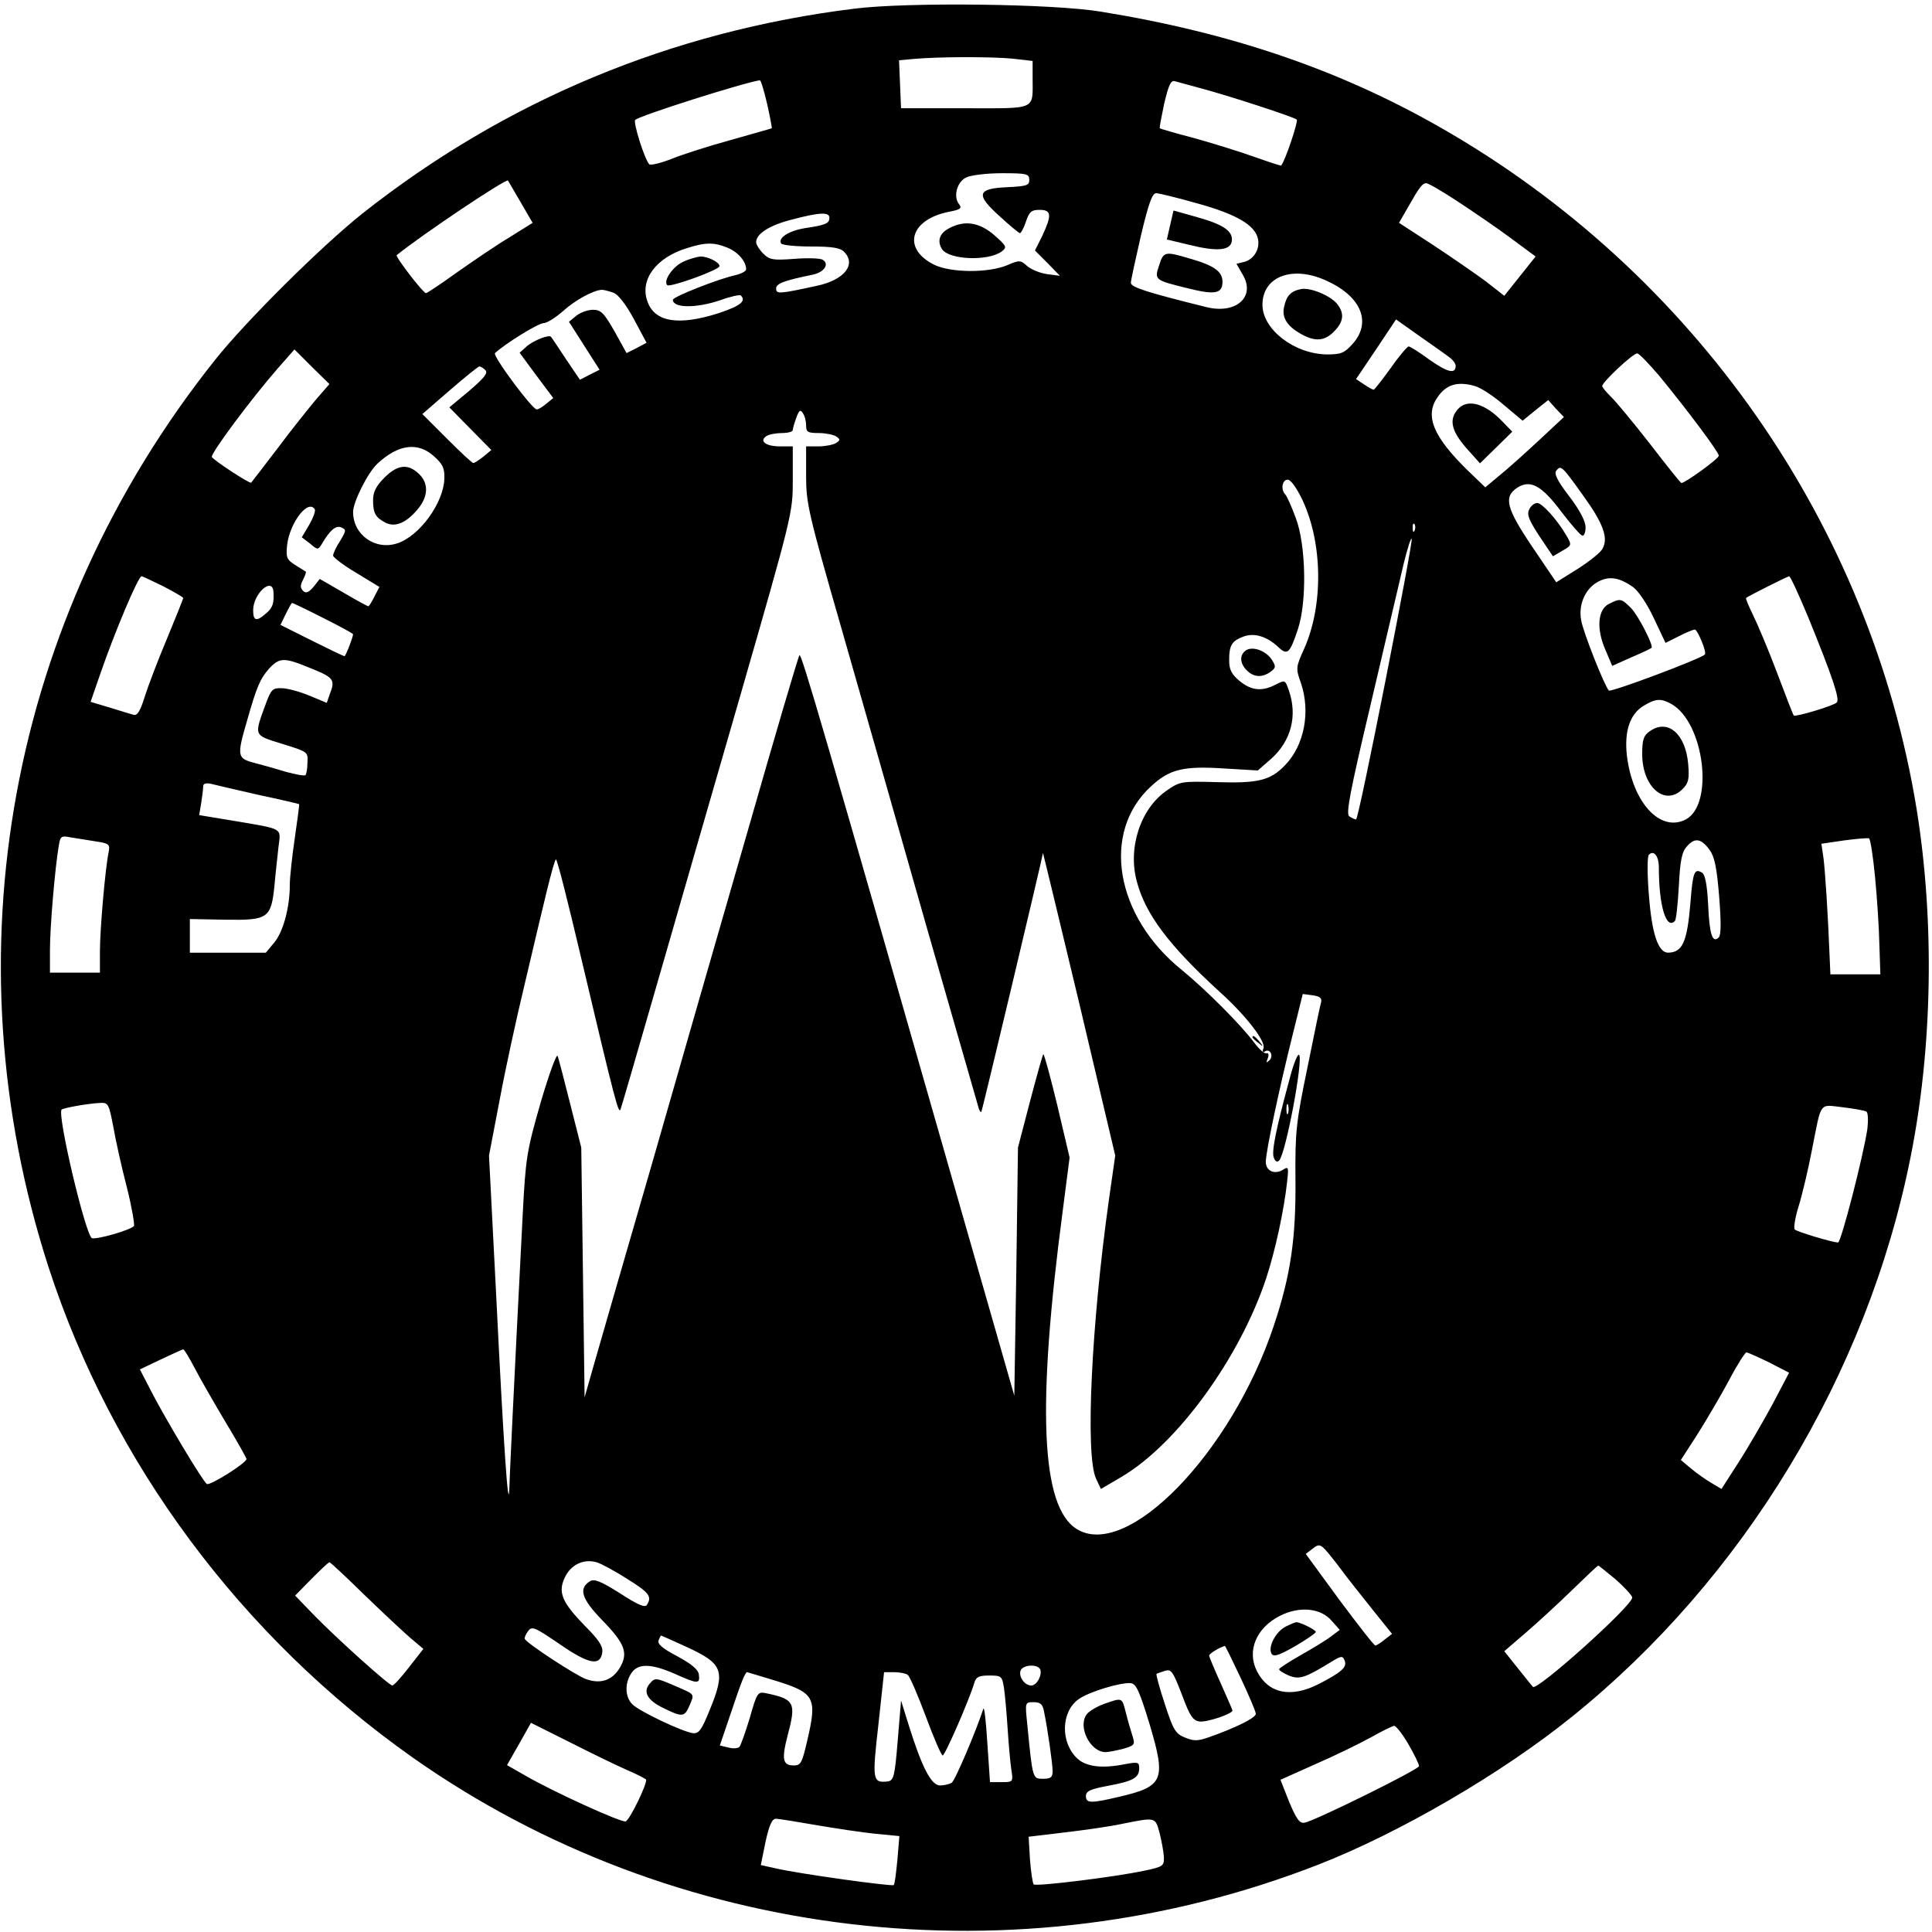<?xml version="1.0" standalone="no"?>
<!DOCTYPE svg PUBLIC "-//W3C//DTD SVG 20010904//EN"
 "http://www.w3.org/TR/2001/REC-SVG-20010904/DTD/svg10.dtd">
<svg version="1.0" xmlns="http://www.w3.org/2000/svg"
 width="580pt" height="580pt" viewBox="0 0 580 580"
 preserveAspectRatio="xMidYMid meet">
<g transform="translate(0,580) scale(0.1,-0.1)"
fill="#000000" stroke="none">
<path d="M2565 5774 c-550 -68 -1048 -276 -1477 -615 -123 -98 -348 -321 -442
-439 -619 -777 -804 -1785 -500 -2725 191 -587 578 -1108 1094 -1472 783 -551
1815 -673 2717 -321 244 95 553 275 763 445 514 414 885 1026 1015 1676 67
332 73 711 19 1047 -139 855 -668 1613 -1431 2048 -303 173 -629 284 -1018
347 -144 24 -581 29 -740 9z m474 -150 l61 -7 0 -51 c0 -98 15 -91 -203 -91
l-192 0 -3 72 -3 72 43 4 c78 7 234 7 297 1z m-736 -136 c9 -40 15 -73 14 -73
-1 -1 -56 -16 -122 -35 -66 -18 -147 -44 -179 -57 -33 -13 -63 -20 -67 -16
-15 17 -49 127 -42 133 13 13 326 112 374 119 3 1 13 -32 22 -71z m1302 47
c89 -24 279 -86 288 -94 5 -5 -35 -125 -47 -138 -1 -1 -38 11 -83 27 -45 16
-126 41 -180 56 -54 14 -99 27 -101 29 -2 1 5 35 13 74 14 58 20 71 33 67 10
-3 44 -12 77 -21z m-515 -275 c0 -17 -8 -19 -67 -22 -90 -4 -95 -22 -21 -88
29 -27 56 -49 60 -50 3 0 12 16 18 35 10 29 16 35 41 35 36 0 37 -16 8 -78
l-22 -44 38 -38 37 -38 -38 5 c-22 3 -48 14 -60 24 -20 18 -23 19 -60 3 -57
-24 -169 -23 -219 1 -99 49 -73 138 48 160 30 6 35 10 27 21 -19 22 -8 67 20
81 14 7 61 13 108 13 75 0 82 -2 82 -20z m-1527 -67 l36 -62 -72 -45 c-40 -24
-110 -72 -157 -105 -47 -34 -88 -61 -91 -61 -9 0 -93 110 -88 114 75 61 329
231 334 224 1 -2 18 -31 38 -65z m2815 1 c47 -31 119 -80 159 -110 l73 -54
-47 -59 -47 -59 -55 43 c-31 23 -102 72 -158 109 l-103 67 27 47 c34 60 43 72
55 72 6 0 49 -25 96 -56z m-782 -5 c115 -32 170 -64 180 -104 8 -31 -11 -63
-40 -71 l-24 -6 19 -33 c39 -66 -20 -119 -109 -97 -182 45 -227 60 -227 73 0
8 14 71 30 141 23 97 34 128 46 128 8 0 65 -14 125 -31z m-1106 -43 c0 -17
-13 -22 -74 -31 -48 -8 -81 -29 -71 -46 4 -5 44 -9 90 -9 63 0 88 -4 99 -16
38 -38 0 -85 -82 -102 -114 -25 -122 -25 -122 -8 0 15 25 24 108 41 36 7 53
32 32 45 -7 5 -46 6 -85 3 -65 -5 -75 -3 -94 16 -11 11 -21 27 -21 34 0 25 40
51 108 68 83 22 112 23 112 5z m-305 -90 c31 -13 55 -41 55 -65 0 -5 -15 -13
-32 -17 -51 -11 -188 -65 -188 -74 0 -25 70 -26 143 -1 30 11 58 17 61 14 17
-17 -1 -31 -66 -53 -122 -39 -194 -27 -215 37 -22 64 27 130 119 158 56 18 82
18 123 1z m1800 -100 c102 -47 133 -124 76 -188 -25 -28 -35 -32 -77 -32 -98
1 -194 75 -194 149 0 86 92 120 195 71z m-2143 -35 c14 -5 38 -36 61 -79 l38
-71 -30 -16 -30 -15 -36 65 c-32 56 -41 65 -65 65 -15 0 -38 -8 -50 -18 l-22
-18 46 -72 46 -72 -30 -15 -29 -15 -42 62 c-23 35 -43 65 -45 67 -6 7 -50 -10
-72 -28 l-22 -20 50 -68 51 -68 -21 -17 c-12 -10 -25 -18 -29 -17 -14 1 -133
161 -125 169 30 28 130 90 146 90 10 0 35 16 57 35 36 33 92 64 118 65 6 0 22
-4 35 -9z m2511 -195 c9 -7 17 -18 17 -24 0 -26 -24 -20 -77 17 -31 23 -60 41
-64 41 -4 0 -29 -29 -54 -65 -26 -36 -49 -65 -51 -65 -3 0 -16 7 -29 16 l-24
16 60 89 60 90 72 -51 c40 -28 80 -56 90 -64z m-3404 -125 c-21 -25 -74 -91
-115 -146 -42 -55 -78 -102 -80 -104 -4 -4 -111 66 -118 77 -5 9 116 172 197
265 l51 58 52 -52 53 -52 -40 -46z m4032 71 c83 -101 179 -229 179 -240 0 -9
-101 -82 -112 -82 -3 0 -45 53 -95 118 -50 64 -103 128 -117 141 -14 14 -26
28 -26 32 0 12 93 99 105 98 6 0 35 -31 66 -67z m-3524 17 c9 -9 -4 -24 -48
-62 l-60 -50 63 -64 63 -64 -24 -20 c-13 -10 -26 -19 -30 -19 -4 0 -39 33 -80
74 l-73 73 83 72 c45 39 85 71 88 71 4 0 12 -5 18 -11z m2971 -48 c18 -5 57
-31 87 -57 l56 -47 38 31 39 31 23 -26 24 -25 -75 -70 c-41 -38 -94 -86 -118
-105 l-43 -36 -51 49 c-105 102 -132 166 -92 222 26 38 60 48 112 33z m-2008
-118 c0 -20 5 -23 38 -23 20 0 44 -5 52 -10 13 -9 13 -11 0 -20 -8 -5 -32 -10
-52 -10 l-38 0 0 -89 c0 -82 7 -113 106 -457 58 -203 173 -605 255 -894 83
-289 153 -533 156 -543 2 -10 7 -17 9 -15 3 4 182 757 185 777 0 3 49 -200
109 -451 l108 -457 -19 -133 c-53 -378 -71 -764 -39 -836 l15 -32 63 37 c167
99 355 358 434 598 26 80 52 197 62 287 5 45 4 47 -13 36 -25 -15 -51 -3 -51
24 0 30 40 219 80 379 l31 125 30 -4 c22 -3 28 -9 25 -21 -3 -9 -21 -97 -41
-196 -34 -164 -37 -193 -36 -332 2 -179 -14 -291 -65 -443 -127 -382 -441
-705 -592 -610 -107 67 -120 364 -41 960 l20 155 -37 157 c-21 87 -40 156 -42
153 -2 -2 -20 -66 -40 -142 l-36 -138 -5 -372 -6 -373 -147 513 c-428 1497
-492 1717 -498 1710 -4 -5 -73 -240 -154 -523 -82 -283 -213 -740 -292 -1015
-80 -275 -157 -543 -172 -595 l-27 -95 -5 375 -5 375 -33 130 c-18 72 -35 137
-38 145 -3 8 -26 -55 -51 -140 -42 -147 -45 -165 -54 -340 -28 -546 -39 -780
-40 -820 -3 -76 -17 126 -39 573 l-22 428 32 167 c17 92 51 248 75 347 23 99
53 224 66 278 13 53 25 97 28 97 4 0 37 -132 75 -293 104 -440 113 -473 119
-457 3 8 49 166 102 350 53 184 168 583 256 887 158 549 159 553 159 653 l0
100 -39 0 c-42 0 -63 16 -40 31 8 5 29 9 47 9 17 0 32 4 32 9 0 5 5 22 11 38
8 22 12 24 19 13 6 -8 10 -25 10 -37z m-1118 -92 c27 -24 33 -36 32 -68 -2
-72 -74 -172 -141 -194 -66 -22 -133 25 -133 94 0 30 44 118 73 145 62 58 121
66 169 23z m3451 -119 c60 -83 76 -127 58 -159 -5 -11 -39 -38 -75 -61 l-64
-40 -71 105 c-79 117 -88 151 -46 179 39 25 73 7 132 -72 29 -38 57 -70 63
-72 5 -2 10 9 10 25 0 18 -17 51 -49 93 -36 47 -46 68 -39 77 14 17 16 16 81
-75z m-842 -15 c60 -130 62 -315 4 -445 -25 -55 -25 -59 -10 -101 30 -87 11
-188 -47 -248 -44 -46 -81 -55 -206 -51 -105 3 -110 2 -149 -25 -79 -54 -118
-172 -90 -274 26 -98 97 -192 248 -330 79 -71 140 -150 132 -170 -4 -10 -2
-14 5 -9 15 9 26 -14 13 -27 -9 -9 -11 -8 -5 6 4 11 2 17 -4 15 -6 -2 -22 12
-36 31 -41 55 -146 160 -218 219 -200 161 -243 413 -93 551 56 52 97 62 220
54 l101 -6 39 34 c61 54 81 130 54 207 -11 31 -11 31 -39 17 -42 -22 -74 -18
-109 11 -24 20 -31 34 -31 62 0 45 8 58 43 71 32 12 70 1 105 -32 27 -25 34
-19 58 53 28 82 25 254 -6 335 -12 33 -26 64 -31 70 -15 15 -10 45 7 45 9 0
27 -25 45 -63z m-2966 -26 c3 -5 -5 -26 -17 -47 l-22 -37 25 -19 c22 -19 24
-19 34 -3 25 43 42 58 59 52 16 -7 16 -9 -3 -41 -12 -18 -21 -38 -21 -44 0 -5
31 -29 70 -52 l69 -42 -15 -29 c-8 -16 -16 -29 -18 -29 -3 0 -36 18 -75 41
l-71 41 -19 -24 c-15 -17 -22 -20 -31 -12 -9 9 -9 17 0 34 6 12 10 23 8 24 -2
1 -16 10 -32 20 -25 16 -28 22 -24 60 8 67 63 139 83 107z m3302 -63 c-3 -8
-6 -5 -6 6 -1 11 2 17 5 13 3 -3 4 -12 1 -19z m-88 -453 c-45 -228 -84 -415
-88 -415 -3 0 -12 4 -20 9 -11 7 0 67 64 337 42 181 87 369 98 418 12 49 23
84 25 78 2 -6 -34 -198 -79 -427z m-3669 285 c33 -17 60 -33 60 -35 0 -3 -22
-58 -49 -123 -27 -64 -57 -143 -67 -175 -13 -42 -22 -56 -33 -53 -9 3 -41 12
-72 22 l-57 17 28 81 c44 128 115 296 125 296 3 0 32 -14 65 -30z m4412 -2
c16 -11 43 -51 63 -94 l35 -74 40 20 c21 11 43 20 48 20 8 0 37 -69 30 -75
-15 -14 -282 -114 -288 -108 -13 13 -77 175 -83 210 -9 45 10 92 46 114 35 21
66 17 109 -13z m526 -90 c75 -184 96 -248 86 -257 -10 -10 -124 -44 -129 -39
-2 2 -24 59 -50 128 -26 69 -59 147 -72 173 -13 27 -23 50 -21 52 7 6 123 64
129 65 4 0 29 -55 57 -122z m-4607 75 c2 -34 -2 -48 -23 -65 -28 -25 -38 -22
-38 10 0 50 58 102 61 55z m149 -78 c50 -25 90 -47 90 -49 0 -8 -22 -66 -26
-66 -2 0 -46 21 -98 47 l-94 47 16 33 c9 18 17 33 19 33 2 0 44 -20 93 -45z
m-35 -152 c67 -27 72 -34 55 -77 l-9 -26 -53 22 c-29 12 -66 22 -83 22 -26 1
-31 -4 -46 -44 -37 -101 -39 -96 48 -123 77 -24 78 -24 76 -56 0 -18 -3 -35
-6 -38 -3 -3 -29 2 -59 10 -29 9 -72 21 -95 27 -51 13 -52 21 -22 124 30 106
40 128 67 159 32 34 45 34 127 0z m4082 -106 c99 -55 130 -301 44 -347 -77
-40 -160 51 -177 192 -8 73 9 124 50 149 36 22 52 23 83 6z m-4242 -273 c66
-14 121 -27 123 -28 1 -2 -5 -47 -13 -102 -8 -54 -15 -118 -15 -141 0 -68 -20
-141 -47 -173 l-25 -30 -114 0 -114 0 0 50 0 51 107 -2 c128 -2 137 4 147 103
3 35 9 86 12 115 7 59 18 53 -135 79 l-103 17 6 36 c3 20 6 42 6 50 0 9 8 11
23 8 12 -3 76 -18 142 -33z m-487 -140 c40 -6 43 -9 38 -33 -10 -48 -26 -232
-26 -297 l0 -64 -75 0 -75 0 0 69 c0 68 15 244 26 309 5 32 7 34 37 28 18 -3
51 -8 75 -12z m5341 -106 c6 -62 12 -153 13 -203 l3 -90 -75 0 -75 0 -2 45
c-5 133 -14 270 -19 306 l-6 41 68 10 c38 5 72 8 75 6 4 -1 12 -53 18 -115z
m-497 81 c15 -20 22 -53 29 -140 6 -74 6 -116 -1 -123 -19 -19 -28 8 -32 97
-3 61 -9 91 -18 97 -23 14 -28 3 -35 -88 -10 -121 -24 -151 -67 -152 -30 0
-49 56 -58 174 -5 61 -5 115 0 120 15 15 30 -4 30 -38 0 -115 22 -188 48 -161
4 3 9 51 12 105 4 78 9 103 25 120 23 26 42 23 67 -11z m-4792 -831 c7 -40 25
-122 41 -183 15 -60 24 -113 21 -116 -14 -13 -113 -41 -126 -36 -19 8 -105
371 -91 386 6 5 77 18 116 20 24 1 26 -3 39 -71z m5263 45 c5 -3 6 -26 3 -52
-12 -81 -79 -341 -88 -341 -16 0 -123 32 -130 39 -4 4 1 36 12 71 11 36 29
112 40 170 29 146 20 134 92 126 34 -4 66 -10 71 -13z m-5018 -771 c16 -31 58
-104 92 -161 35 -58 63 -108 63 -111 0 -12 -110 -81 -119 -75 -12 7 -130 205
-169 282 l-32 62 63 30 c34 16 64 30 67 30 3 1 18 -25 35 -57z m4726 18 l60
-31 -51 -97 c-29 -53 -74 -131 -102 -174 l-50 -78 -30 18 c-16 9 -44 29 -61
43 l-31 26 51 79 c27 43 70 116 94 161 24 46 48 83 52 83 4 0 35 -14 68 -30z
m-1189 -744 l57 -71 -22 -17 c-12 -10 -25 -18 -28 -18 -4 0 -52 62 -108 137
l-101 138 22 17 c22 16 23 15 73 -49 27 -37 76 -98 107 -137z m-2239 94 c66
-41 75 -53 59 -78 -6 -9 -27 0 -81 35 -57 36 -77 44 -90 36 -35 -22 -25 -53
37 -117 69 -71 79 -99 52 -144 -23 -37 -57 -48 -100 -33 -28 9 -176 106 -184
120 -3 3 2 14 9 24 12 16 19 13 94 -38 88 -61 123 -68 129 -26 3 18 -10 38
-52 80 -69 71 -82 101 -60 146 18 38 56 56 95 45 14 -4 56 -27 92 -50z m-789
-48 c56 -54 118 -112 139 -130 l38 -32 -43 -55 c-23 -30 -46 -55 -50 -55 -10
0 -166 140 -238 214 l-54 56 49 50 c27 27 51 50 54 50 3 0 50 -44 105 -98z
m3757 46 c27 -24 49 -48 49 -54 0 -25 -287 -282 -298 -268 -5 5 -25 31 -47 58
l-39 49 65 56 c35 30 98 88 139 128 41 40 76 73 78 73 2 0 25 -19 53 -42z
m-853 -124 l24 -27 -24 -18 c-12 -10 -53 -35 -90 -56 -37 -21 -68 -41 -68 -44
0 -4 13 -12 29 -19 32 -13 49 -7 126 40 32 20 36 20 42 4 7 -19 -9 -34 -79
-70 -83 -42 -150 -28 -184 38 -32 61 -3 131 68 167 59 30 123 24 156 -15z
m-1935 -79 c108 -50 116 -71 67 -190 -24 -59 -32 -70 -50 -68 -31 4 -162 66
-182 87 -22 22 -23 64 -2 94 20 29 59 28 130 -3 69 -31 76 -31 72 -2 -2 15
-21 31 -65 55 -44 23 -60 37 -56 47 3 8 6 15 8 15 1 0 36 -16 78 -35z m1661
-91 c25 -53 46 -102 46 -109 0 -12 -60 -42 -143 -71 -32 -11 -44 -11 -70 0
-28 11 -35 23 -60 100 -16 48 -27 89 -25 91 1 1 13 5 25 9 19 6 24 -1 51 -71
24 -65 33 -78 53 -81 22 -3 99 23 99 33 0 2 -16 38 -35 81 -19 42 -35 80 -35
84 0 5 26 22 47 29 1 1 22 -42 47 -95z m-601 24 c6 -18 -11 -48 -27 -48 -20 0
-39 27 -32 45 7 18 52 20 59 3z m-800 -32 c124 -38 131 -51 100 -183 -15 -65
-19 -73 -40 -73 -33 0 -37 18 -19 88 27 101 22 111 -65 129 -24 5 -27 1 -48
-74 -13 -43 -27 -82 -31 -87 -5 -5 -20 -6 -34 -2 l-25 6 34 100 c30 90 42 120
48 120 1 0 37 -11 80 -24z m402 16 c6 -4 30 -60 54 -124 24 -65 47 -118 51
-118 7 0 79 165 95 218 5 18 14 22 45 22 37 0 38 -2 44 -37 3 -21 8 -76 11
-123 3 -47 8 -102 11 -122 6 -38 5 -38 -29 -38 l-35 0 -8 118 c-4 64 -9 110
-12 102 -21 -65 -85 -216 -95 -222 -7 -4 -22 -8 -35 -8 -26 0 -54 53 -94 181
l-23 74 -10 -120 c-9 -109 -12 -120 -30 -123 -46 -5 -47 4 -28 171 l17 157 31
0 c16 0 35 -4 40 -8z m727 -151 c49 -165 41 -184 -92 -215 -85 -20 -100 -20
-100 2 0 15 13 21 67 31 75 14 93 24 93 53 0 18 -4 19 -42 12 -70 -14 -117 -8
-144 17 -51 48 -49 140 4 178 31 22 126 51 157 48 16 -2 26 -24 57 -126z
m-318 42 c11 -53 26 -158 26 -180 0 -19 -6 -23 -29 -23 -31 0 -31 -1 -47 163
-7 67 -7 67 19 67 20 0 27 -6 31 -27z m-1251 -177 c31 -13 57 -27 57 -29 0
-19 -51 -123 -62 -125 -15 -3 -217 89 -300 137 l-56 32 36 63 36 64 116 -58
c63 -32 141 -70 173 -84z m2345 78 c18 -31 32 -60 32 -66 0 -10 -312 -164
-344 -170 -15 -2 -24 11 -46 63 l-26 66 105 47 c58 25 133 62 166 80 33 19 65
34 70 35 6 0 25 -24 43 -55z m-1778 -243 c58 -10 138 -22 177 -26 l73 -7 -6
-72 c-4 -39 -8 -73 -11 -75 -4 -5 -286 34 -354 50 l-45 10 14 69 c11 51 20 70
31 70 9 0 63 -9 121 -19z m1031 -23 c6 -24 12 -56 13 -72 1 -28 -2 -30 -59
-42 -89 -19 -325 -48 -332 -41 -3 4 -8 37 -11 75 l-4 68 108 13 c60 7 138 18
174 26 100 20 98 20 111 -27z"/>
<path d="M2848 5114 c-28 -15 -35 -38 -20 -62 21 -32 138 -37 179 -7 17 13 15
16 -22 49 -45 39 -90 46 -137 20z"/>
<path d="M3513 5125 l-10 -44 67 -16 c84 -21 124 -17 128 11 4 30 -25 50 -104
72 l-71 20 -10 -43z"/>
<path d="M3480 5004 c-15 -44 -14 -45 84 -69 83 -21 106 -17 106 19 0 31 -25
49 -99 70 -74 22 -78 21 -91 -20z"/>
<path d="M2053 5015 c-32 -13 -63 -58 -50 -71 8 -8 157 46 157 57 0 12 -35 29
-57 29 -10 -1 -33 -7 -50 -15z"/>
<path d="M3905 4932 c-30 -6 -43 -20 -50 -53 -8 -34 11 -61 57 -85 39 -20 66
-17 93 11 29 29 32 55 8 84 -22 25 -81 49 -108 43z"/>
<path d="M4377 4572 c-28 -31 -20 -65 24 -116 l42 -47 48 47 49 48 -28 29
c-53 56 -106 71 -135 39z"/>
<path d="M3872 2563 c-42 -154 -55 -221 -48 -238 4 -12 10 -15 16 -9 20 20 73
304 60 317 -4 5 -17 -27 -28 -70z m-5 -105 c-3 -7 -5 -2 -5 12 0 14 2 19 5 13
2 -7 2 -19 0 -25z"/>
<path d="M1154 4366 c-25 -25 -34 -43 -34 -67 0 -40 7 -52 37 -68 29 -15 62
-1 96 39 33 39 35 79 4 108 -33 31 -64 27 -103 -12z"/>
<path d="M4591 4271 c-8 -15 -2 -31 30 -80 l41 -61 29 17 c28 16 28 17 11 46
-28 48 -73 97 -87 97 -8 0 -19 -8 -24 -19z"/>
<path d="M3736 3844 c-17 -16 -11 -42 12 -61 20 -17 44 -16 66 0 16 12 17 16
5 35 -19 31 -65 45 -83 26z"/>
<path d="M3760 2686 c0 -2 8 -10 18 -17 15 -13 16 -12 3 4 -13 16 -21 21 -21
13z"/>
<path d="M4830 3987 c-34 -17 -38 -76 -10 -139 l20 -47 58 26 c31 13 58 26 60
28 7 6 -40 98 -62 120 -29 29 -32 29 -66 12z"/>
<path d="M4953 3605 c-19 -13 -23 -26 -23 -69 0 -98 68 -158 121 -105 18 18
21 30 17 76 -8 90 -61 136 -115 98z"/>
<path d="M3860 917 c-30 -15 -54 -61 -43 -81 6 -11 20 -7 71 22 34 20 62 39
62 43 0 6 -46 29 -58 29 -4 0 -18 -6 -32 -13z"/>
<path d="M1950 745 c-20 -24 -7 -49 40 -72 59 -29 65 -28 80 7 15 36 18 32
-44 59 -58 25 -60 25 -76 6z"/>
<path d="M3315 685 c-22 -8 -46 -22 -53 -32 -27 -37 11 -113 57 -113 9 0 33 5
53 10 34 10 36 12 28 38 -5 15 -14 46 -20 70 -12 47 -10 46 -65 27z"/>
</g>
</svg>
